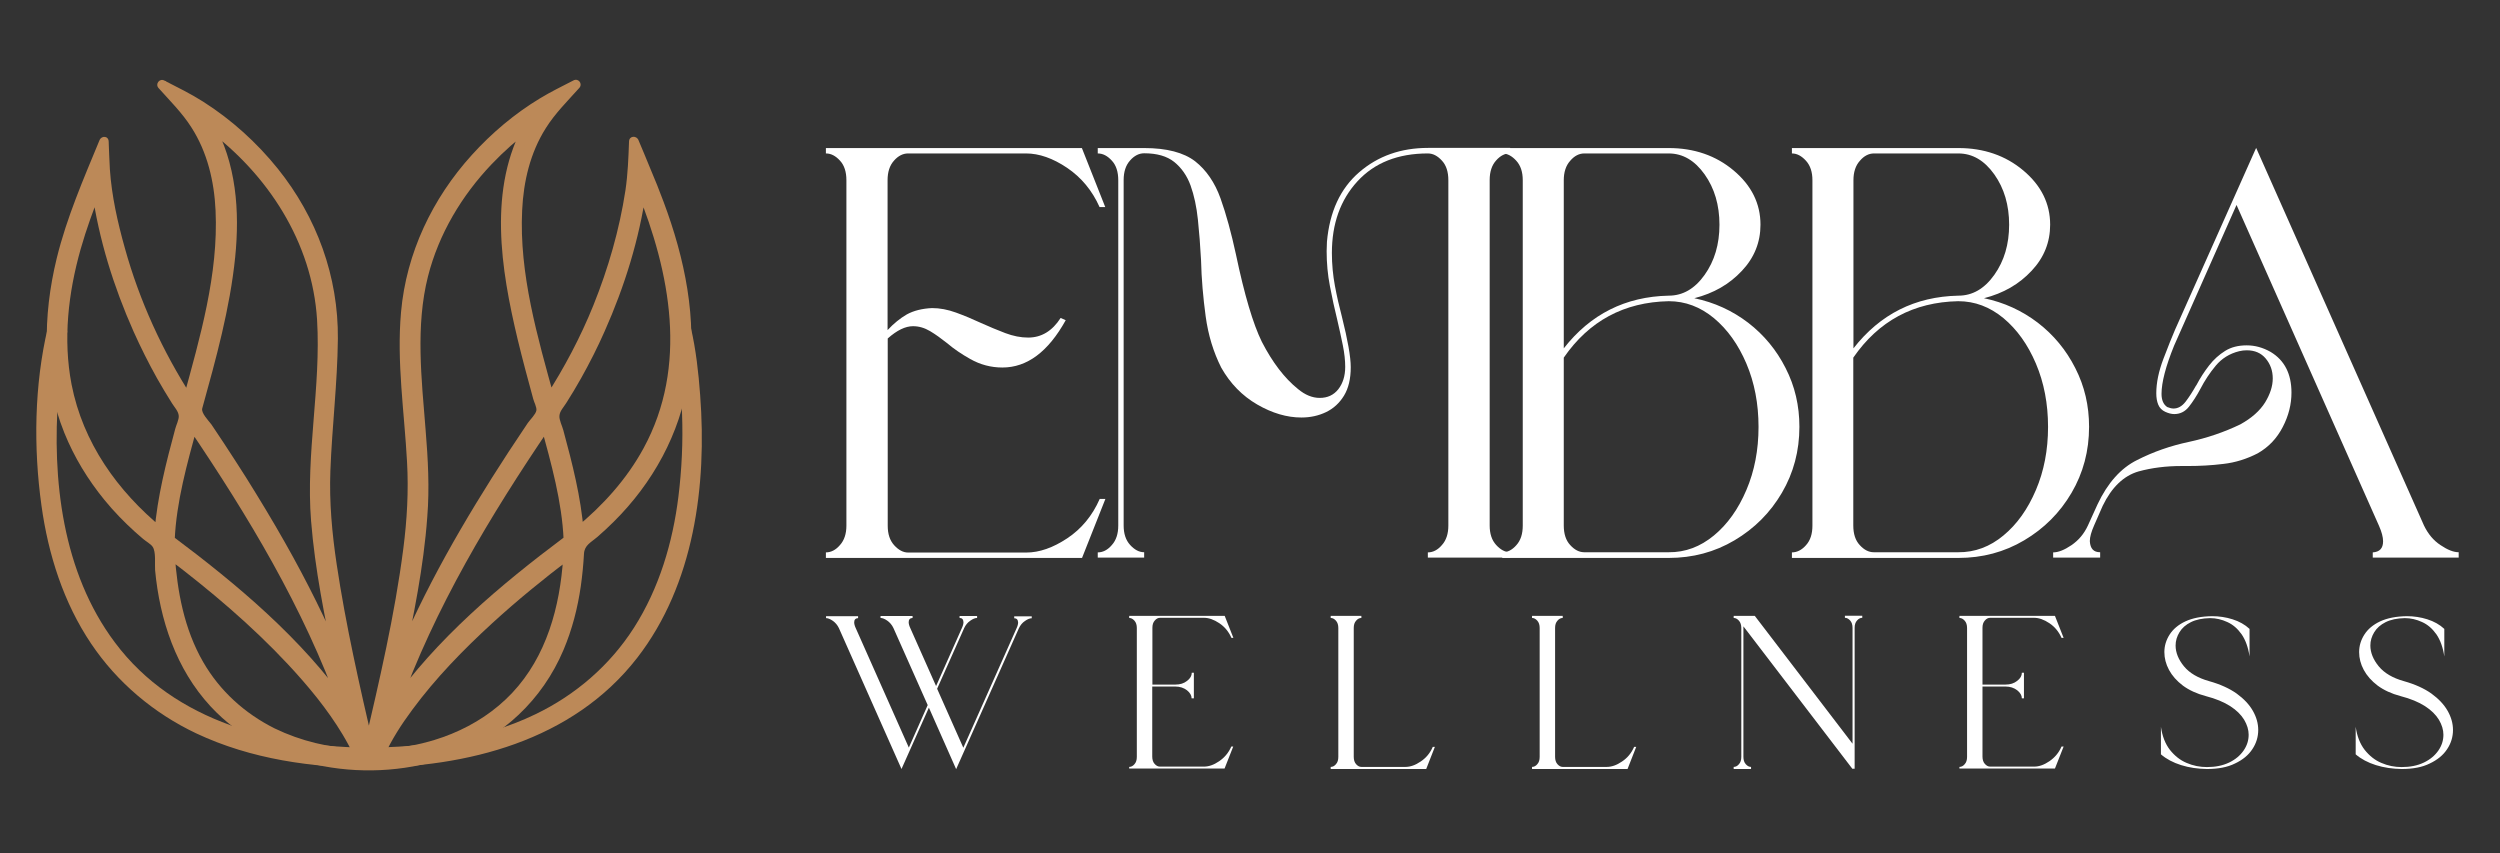 <svg xmlns="http://www.w3.org/2000/svg" xmlns:xlink="http://www.w3.org/1999/xlink" id="Layer_1" x="0px" y="0px" viewBox="0 0 167 57" style="enable-background:new 0 0 167 57;" xml:space="preserve"><rect x="0" y="0" width="167" height="57" fill="#333333" stroke="none"/><style type="text/css"> .st0{clip-path:url(#SVGID_2_);fill:#FFFFFF;} .st1{clip-path:url(#SVGID_2_);fill:#BC8958;}</style><g> <defs> <rect id="SVGID_1_" x="-44.38" y="-99.38" width="255.76" height="255.76"></rect> </defs> <clipPath id="SVGID_2_"> <use xlink:href="#SVGID_1_" style="overflow:visible;"></use> </clipPath> <path class="st0" d="M55.17,37.26V36.9c0.34,0,0.66-0.16,0.94-0.49c0.29-0.32,0.43-0.76,0.43-1.3V12.04c0-0.56-0.14-1-0.43-1.31 c-0.29-0.32-0.6-0.48-0.94-0.48V9.89h17.1l1.56,3.94h-0.38c-0.49-1.1-1.22-1.98-2.17-2.62c-0.95-0.64-1.87-0.96-2.74-0.96h-7.88 c-0.34,0-0.66,0.16-0.94,0.48c-0.29,0.32-0.43,0.76-0.43,1.31v10.01c0.41-0.44,0.84-0.79,1.29-1.05c0.46-0.25,1.02-0.39,1.68-0.42 c0.52,0,1.05,0.1,1.6,0.3c0.55,0.2,1.1,0.43,1.66,0.69c0.56,0.25,1.1,0.48,1.63,0.68c0.53,0.2,1.04,0.3,1.53,0.3 c0.89,0,1.61-0.44,2.17-1.31l0.34,0.15c-1.17,2.11-2.58,3.16-4.23,3.16c-0.76,0-1.48-0.19-2.15-0.57 c-0.57-0.32-1.09-0.67-1.56-1.07c-0.38-0.3-0.75-0.57-1.12-0.79c-0.37-0.22-0.75-0.33-1.14-0.33c-0.51,0-1.07,0.27-1.69,0.82v12.51 c0,0.55,0.14,0.98,0.43,1.3c0.29,0.32,0.6,0.49,0.94,0.49h7.88c0.88,0,1.79-0.32,2.74-0.95c0.95-0.63,1.68-1.51,2.17-2.63h0.38 l-1.56,3.94H55.17z"></path> <path class="st0" d="M95.38,37.26V36.9c0.34,0,0.66-0.16,0.94-0.49c0.29-0.32,0.43-0.76,0.43-1.3V12.04c0-0.56-0.14-1-0.43-1.31 c-0.29-0.32-0.6-0.48-0.94-0.48c-1.99,0-3.56,0.62-4.7,1.86c-1.14,1.24-1.71,2.83-1.71,4.79c0,0.75,0.07,1.48,0.2,2.18 c0.13,0.7,0.29,1.4,0.47,2.08c0.39,1.56,0.59,2.68,0.59,3.37c0,0.77-0.15,1.41-0.45,1.9c-0.3,0.49-0.7,0.86-1.2,1.1 c-0.5,0.24-1.05,0.36-1.65,0.36c-0.96,0-1.95-0.29-2.95-0.87c-1-0.58-1.8-1.4-2.4-2.46c-0.52-1.03-0.87-2.17-1.04-3.42 c-0.17-1.25-0.28-2.5-0.31-3.76c-0.05-0.95-0.12-1.86-0.21-2.71c-0.09-0.86-0.25-1.61-0.49-2.28c-0.24-0.66-0.61-1.18-1.09-1.57 c-0.49-0.39-1.16-0.58-2.01-0.58c-0.34,0-0.66,0.16-0.94,0.48c-0.29,0.32-0.43,0.76-0.43,1.31v23.07c0,0.55,0.14,0.98,0.43,1.3 c0.29,0.32,0.6,0.49,0.94,0.49v0.36h-3.1V36.9c0.34,0,0.66-0.16,0.94-0.49c0.29-0.32,0.43-0.76,0.43-1.3V12.04 c0-0.56-0.14-1-0.43-1.31c-0.29-0.32-0.6-0.48-0.94-0.48V9.89h3.1c1.51,0,2.64,0.3,3.4,0.88c0.75,0.59,1.32,1.42,1.7,2.48 c0.38,1.06,0.72,2.31,1.03,3.74c0.57,2.72,1.15,4.66,1.73,5.84c0.71,1.38,1.52,2.44,2.42,3.16c0.47,0.39,0.95,0.59,1.45,0.59 c0.52,0,0.93-0.19,1.24-0.58c0.3-0.39,0.46-0.88,0.46-1.49c0-0.43-0.05-0.91-0.16-1.45c-0.11-0.53-0.23-1.1-0.37-1.69 c-0.18-0.72-0.34-1.47-0.49-2.25c-0.15-0.77-0.22-1.55-0.22-2.34l0.02-0.63c0.18-2.01,0.89-3.55,2.15-4.64 c1.26-1.09,2.79-1.63,4.61-1.63h5.48v0.36c-0.34,0-0.66,0.16-0.94,0.48c-0.29,0.32-0.43,0.76-0.43,1.31v23.07 c0,0.55,0.14,0.98,0.43,1.3c0.29,0.32,0.6,0.49,0.94,0.49v0.36H95.38z"></path> <path class="st0" d="M100.35,37.26V36.9c0.34,0,0.66-0.16,0.94-0.48c0.29-0.32,0.43-0.75,0.43-1.31V12.04 c0-0.55-0.14-0.98-0.43-1.3c-0.29-0.32-0.6-0.49-0.94-0.49V9.89h11.12c1.7,0,3.15,0.5,4.34,1.5c1.19,1,1.79,2.21,1.79,3.62 c0,1.17-0.41,2.2-1.24,3.08c-0.83,0.89-1.88,1.5-3.18,1.83c1.34,0.28,2.54,0.83,3.6,1.64c1.05,0.81,1.89,1.82,2.5,3.03 c0.62,1.21,0.92,2.51,0.92,3.92c0,1.61-0.39,3.08-1.17,4.41c-0.78,1.33-1.83,2.38-3.16,3.17c-1.33,0.79-2.8,1.18-4.41,1.18H100.35z M111.47,19.75c0.94,0,1.74-0.46,2.4-1.39c0.66-0.93,0.99-2.04,0.99-3.35c0-1.31-0.33-2.43-0.99-3.36c-0.66-0.93-1.46-1.4-2.4-1.4 h-5.64c-0.34,0-0.66,0.16-0.94,0.49c-0.29,0.32-0.43,0.76-0.43,1.3v11.23C106.24,20.99,108.58,19.81,111.47,19.75 M114.49,35.77 c0.91-0.75,1.63-1.77,2.17-3.04s0.81-2.67,0.81-4.21c0-1.55-0.27-2.96-0.81-4.23c-0.54-1.27-1.26-2.28-2.17-3.04 c-0.91-0.75-1.91-1.13-3.02-1.13c-2.98,0.06-5.32,1.32-7.01,3.77v11.21c0,0.56,0.14,1,0.43,1.31c0.29,0.32,0.6,0.48,0.94,0.48h5.64 C112.58,36.9,113.58,36.52,114.49,35.77"></path> <path class="st0" d="M119.7,37.26V36.9c0.34,0,0.66-0.16,0.94-0.48c0.29-0.32,0.43-0.75,0.43-1.31V12.04c0-0.55-0.14-0.98-0.43-1.3 c-0.29-0.32-0.6-0.49-0.94-0.49V9.89h11.12c1.7,0,3.15,0.5,4.34,1.5c1.19,1,1.79,2.21,1.79,3.62c0,1.17-0.41,2.2-1.24,3.08 c-0.83,0.89-1.88,1.5-3.18,1.83c1.34,0.28,2.54,0.83,3.6,1.64c1.05,0.81,1.89,1.82,2.5,3.03c0.62,1.21,0.92,2.51,0.92,3.92 c0,1.61-0.39,3.08-1.17,4.41c-0.78,1.33-1.83,2.38-3.16,3.17c-1.33,0.79-2.8,1.18-4.41,1.18H119.7z M130.82,19.75 c0.94,0,1.74-0.46,2.4-1.39c0.66-0.93,0.99-2.04,0.99-3.35c0-1.31-0.33-2.43-0.99-3.36c-0.66-0.93-1.46-1.4-2.4-1.4h-5.64 c-0.34,0-0.66,0.16-0.94,0.49c-0.29,0.32-0.43,0.76-0.43,1.3v11.23C125.59,20.99,127.92,19.81,130.82,19.75 M133.83,35.77 c0.91-0.75,1.63-1.77,2.17-3.04s0.81-2.67,0.81-4.21c0-1.55-0.27-2.96-0.81-4.23c-0.54-1.27-1.26-2.28-2.17-3.04 c-0.91-0.75-1.91-1.13-3.02-1.13c-2.98,0.06-5.32,1.32-7.01,3.77v11.21c0,0.56,0.14,1,0.43,1.31c0.29,0.32,0.6,0.48,0.94,0.48h5.64 C131.92,36.9,132.93,36.52,133.83,35.77"></path> <path class="st0" d="M158.5,37.26V36.9c0.46-0.03,0.69-0.27,0.69-0.74c0-0.28-0.09-0.62-0.27-1.03l-9.52-21.44l-4.17,9.4 c-0.56,1.38-0.84,2.46-0.84,3.22c0,0.42,0.13,0.71,0.38,0.88c0.15,0.06,0.29,0.1,0.42,0.1c0.3,0,0.57-0.15,0.81-0.46 c0.23-0.3,0.47-0.67,0.7-1.08c0.01,0,0.02-0.01,0.02-0.02c0.25-0.48,0.54-0.92,0.85-1.32c0.31-0.4,0.67-0.72,1.07-0.97 c0.4-0.25,0.88-0.37,1.44-0.37c0.56,0,1.09,0.15,1.6,0.44c0.93,0.56,1.39,1.47,1.39,2.72c0,0.77-0.19,1.54-0.58,2.29 c-0.39,0.76-0.94,1.34-1.67,1.76c-0.74,0.38-1.5,0.62-2.3,0.71c-0.8,0.1-1.59,0.14-2.38,0.14h-0.42c-1.03,0-1.98,0.12-2.86,0.36 c-1,0.29-1.8,1.06-2.4,2.3c-0.19,0.44-0.38,0.88-0.57,1.3c-0.19,0.43-0.29,0.78-0.29,1.06c0.03,0.5,0.25,0.74,0.69,0.74v0.36h-3.14 V36.9c0.34,0,0.75-0.16,1.22-0.48c0.47-0.32,0.84-0.75,1.1-1.31l0.65-1.43c0.67-1.42,1.55-2.41,2.64-2.95 c1.08-0.55,2.23-0.95,3.45-1.21c1.21-0.26,2.36-0.65,3.44-1.17c0.76-0.42,1.31-0.91,1.66-1.47c0.34-0.56,0.51-1.09,0.51-1.6 c0-0.52-0.16-0.96-0.47-1.33c-0.31-0.37-0.73-0.55-1.27-0.55c-0.17,0-0.33,0.02-0.5,0.06c-0.65,0.16-1.17,0.49-1.57,0.97 c-0.4,0.48-0.74,1-1.02,1.54c-0.25,0.47-0.51,0.87-0.77,1.2c-0.26,0.33-0.59,0.49-0.98,0.49c-0.18,0-0.38-0.05-0.6-0.15 c-0.22-0.1-0.38-0.26-0.47-0.48c-0.09-0.22-0.13-0.47-0.13-0.76c0-0.7,0.16-1.47,0.48-2.31c0.32-0.84,0.58-1.49,0.78-1.95 l5.41-12.13l11.21,25.22c0.27,0.56,0.63,1,1.1,1.31c0.47,0.32,0.88,0.48,1.22,0.48v0.36H158.5z"></path> <path class="st1" d="M43.13,11.35l-0.79-1.9l-0.07,1.69c0,0.08-0.35,7.52-5.55,15.53c-1.9-6.91-3.95-14.65,0.38-19.5l1.36-1.53 l-1.81,0.95c-0.1,0.05-2.48,1.32-4.87,3.92c-2.21,2.41-4.83,6.47-4.75,12.11c0.04,2.7,0.19,4.54,0.32,6.15 c0.37,4.58,0.56,6.92-2.72,21.11c-3.28-14.18-3.09-16.52-2.72-21.11c0.13-1.62,0.28-3.45,0.32-6.15c0.08-5.64-2.54-9.7-4.75-12.11 c-2.39-2.61-4.77-3.87-4.87-3.92l-1.81-0.95l1.36,1.53c4.33,4.85,2.29,12.6,0.38,19.5c-5.19-8-5.54-15.45-5.55-15.53L6.96,9.45 l-0.79,1.9c-1.02,2.45-2.72,6.55-2.74,11.19c-0.02,5.52,2.39,10.19,7.16,13.9c0,0.3,0.01,0.58,0.03,0.86 c0.45,7.46,4.19,10.82,7.26,12.32c2.77,1.36,5.43,1.48,6.3,1.48c0.17,0,0.28,0,0.3-0.01l0.17-0.01l0.17,0.01 c0.02,0,0.12,0.01,0.3,0.01c0.88,0,3.54-0.12,6.3-1.48c5.55-2.72,7.01-8.21,7.26-12.32c0.02-0.28,0.03-0.57,0.03-0.87 c4.77-3.71,7.18-8.38,7.16-13.9C45.86,17.89,44.15,13.79,43.13,11.35 M13.2,27.2c1.78-6.46,3.77-13.69,0.75-18.88 c2.68,1.98,7.68,6.69,7.57,14.29c-0.04,2.68-0.19,4.5-0.32,6.1c-0.32,3.95-0.51,6.26,1.46,15.61c-2.1-5.06-5.18-10.48-9.54-16.85 C13.15,27.38,13.17,27.29,13.2,27.2 M6.44,12.64c0.38,2.7,1.66,8.72,5.87,14.97c-0.79,2.87-1.51,5.6-1.68,7.9 C1.07,27.73,4.37,17.75,6.44,12.64 M12.86,28.41c4.9,7.22,8.12,13.19,10.13,18.83c-1.76-2.51-5.15-6.32-11.56-11.11 c-0.03-0.02-0.06-0.04-0.08-0.06C11.42,33.9,12.09,31.24,12.86,28.41 M18.19,48.94c-4.18-2.06-6.48-6-6.82-11.7 c-0.01-0.08-0.01-0.16-0.02-0.24c9.27,7,11.93,11.87,12.58,13.35C22.92,50.32,20.57,50.11,18.19,48.94 M28.11,28.71 c-0.13-1.61-0.28-3.43-0.32-6.1c-0.11-7.59,4.89-12.31,7.57-14.29c-3.02,5.19-1.03,12.42,0.75,18.88c0.03,0.09,0.05,0.19,0.08,0.28 c-4.36,6.37-7.44,11.79-9.54,16.85C28.62,34.98,28.43,32.67,28.11,28.71 M37.94,37.25c-0.34,5.69-2.63,9.63-6.82,11.69 c-2.38,1.17-4.73,1.38-5.74,1.41C26.02,48.87,28.68,44,37.95,37C37.95,37.08,37.94,37.17,37.94,37.25 M37.88,36.13 c-6.41,4.79-9.79,8.6-11.56,11.11c2-5.64,5.23-11.61,10.13-18.83c0.77,2.82,1.44,5.48,1.51,7.66 C37.93,36.09,37.9,36.11,37.88,36.13 M38.67,35.51c-0.17-2.31-0.89-5.04-1.68-7.9c4.21-6.25,5.49-12.27,5.87-14.97 C44.94,17.75,48.24,27.73,38.67,35.51"></path> <path class="st1" d="M43.44,11.26c-0.26-0.63-0.52-1.27-0.79-1.9c-0.13-0.32-0.61-0.3-0.63,0.08c-0.04,1.1-0.08,2.18-0.24,3.27 c-0.4,2.63-1.15,5.22-2.14,7.68c-0.86,2.13-1.94,4.17-3.19,6.11c0.19,0.03,0.39,0.05,0.58,0.08c-1.12-4.06-2.36-8.29-2.15-12.54 c0.09-1.92,0.54-3.84,1.58-5.48c0.62-0.99,1.47-1.83,2.24-2.69c0.24-0.27-0.06-0.67-0.39-0.5c-0.75,0.39-1.52,0.76-2.24,1.2 c-1.69,1.02-3.23,2.32-4.55,3.78c-2.64,2.91-4.38,6.56-4.73,10.49c-0.3,3.33,0.22,6.69,0.4,10.01c0.11,1.94,0,3.88-0.25,5.81 c-0.57,4.43-1.6,8.81-2.61,13.16h0.62c-0.93-4.02-1.85-8.05-2.46-12.13c-0.31-2.07-0.5-4.15-0.42-6.24 c0.11-2.94,0.47-5.86,0.5-8.81c0.04-4.17-1.41-8.13-4.01-11.37c-1.4-1.74-3.1-3.28-4.99-4.48c-0.83-0.53-1.72-0.96-2.59-1.41 c-0.32-0.17-0.63,0.23-0.39,0.5c0.75,0.84,1.58,1.66,2.19,2.62c1.07,1.66,1.53,3.61,1.62,5.56c0.2,4.25-1.04,8.48-2.15,12.54 c0.19-0.03,0.39-0.05,0.58-0.08c-1.98-3.08-3.51-6.42-4.49-9.95c-0.48-1.71-0.88-3.48-1-5.26c-0.04-0.61-0.05-1.23-0.08-1.84 C7.26,9.07,6.79,9.04,6.65,9.36c-1.07,2.59-2.19,5.16-2.86,7.89c-0.94,3.85-0.99,7.96,0.51,11.67c0.66,1.63,1.57,3.12,2.68,4.48 c0.62,0.76,1.31,1.47,2.04,2.13c0.18,0.16,0.36,0.32,0.54,0.47c0.17,0.15,0.52,0.34,0.64,0.53c0.23,0.34,0.13,1.14,0.16,1.55 c0.31,3.32,1.4,6.61,3.7,9.1c3.95,4.28,10.77,5.28,16.11,3.32c3.4-1.25,6.06-3.75,7.47-7.08c0.58-1.37,0.95-2.81,1.16-4.28 c0.1-0.71,0.17-1.43,0.21-2.15c0.03-0.57,0.47-0.76,0.88-1.11c0.38-0.33,0.75-0.67,1.11-1.03c2.6-2.58,4.42-5.86,4.98-9.5 c0.62-4.03-0.24-8.09-1.65-11.86C44.05,12.73,43.75,11.99,43.44,11.26c-0.16-0.37-0.77-0.21-0.62,0.17 c1.47,3.55,2.71,7.22,2.73,11.1c0.01,3.58-1.11,7.03-3.27,9.89c-0.57,0.75-1.2,1.45-1.87,2.11c-0.34,0.33-0.69,0.65-1.04,0.95 c-0.28,0.24-0.83,0.52-0.97,0.86c-0.12,0.31-0.03,0.81-0.06,1.15c-0.03,0.35-0.06,0.69-0.1,1.04c-0.08,0.7-0.21,1.41-0.37,2.1 c-0.76,3.19-2.47,6.11-5.26,7.93c-4.93,3.22-12.45,3.02-17.01-0.81c-2.36-1.98-3.74-4.8-4.32-7.79c-0.2-1.02-0.32-2.06-0.36-3.1 c-0.02-0.55-0.01-0.58-0.43-0.92c-0.37-0.3-0.74-0.61-1.09-0.94c-1.37-1.25-2.58-2.68-3.51-4.29c-1.92-3.3-2.47-7.14-1.94-10.9 c0.45-3.21,1.63-6.19,2.86-9.17l0.46-1.12C7.06,9.5,6.85,9.48,6.64,9.45c0.16,3.96,1.01,7.74,2.53,11.41 c0.86,2.08,1.91,4.07,3.13,5.96c0.15,0.23,0.51,0.2,0.58-0.08c0.93-3.38,1.88-6.8,2.14-10.32c0.22-3.05-0.16-6.28-2.03-8.79 c-0.59-0.79-1.28-1.5-1.93-2.23c-0.13,0.17-0.26,0.33-0.39,0.5c0.72,0.38,1.46,0.74,2.17,1.15c1.69,1,3.22,2.32,4.54,3.77 c2.76,3.05,4.46,6.96,4.56,11.1c0.08,3.09-0.34,6.15-0.48,9.23c-0.09,1.96,0.05,3.9,0.31,5.84c0.59,4.36,1.59,8.67,2.58,12.96 c0.07,0.3,0.55,0.3,0.62,0c0.91-3.96,1.82-7.93,2.43-11.94c0.31-2.06,0.53-4.14,0.48-6.22c-0.06-2.63-0.4-5.24-0.48-7.86 c-0.07-2.44,0.09-4.79,0.91-7.11c0.65-1.83,1.63-3.55,2.84-5.07c1.39-1.74,3.07-3.28,4.96-4.47c0.81-0.52,1.69-0.93,2.54-1.38 c-0.13-0.17-0.26-0.33-0.39-0.5c-0.54,0.6-1.09,1.19-1.6,1.81c-0.95,1.15-1.61,2.5-1.99,3.94c-0.82,3.15-0.38,6.52,0.27,9.66 c0.41,2,0.95,3.97,1.49,5.94c0.08,0.27,0.44,0.3,0.58,0.08c2.93-4.56,5.2-10.04,5.58-15.51c0.04-0.62,0.05-1.24,0.08-1.86 l-0.63,0.08c0.26,0.63,0.52,1.27,0.79,1.9C42.98,11.8,43.6,11.64,43.44,11.26"></path> <path class="st1" d="M13.51,27.28c0.92-3.32,1.85-6.67,2.2-10.1c0.31-3.08,0.08-6.28-1.48-9.02c-0.15,0.15-0.29,0.29-0.44,0.44 c4.1,3.03,7.07,7.59,7.39,12.76c0.27,4.49-0.76,8.95-0.4,13.44c0.26,3.24,0.91,6.44,1.58,9.61c0.21-0.06,0.41-0.11,0.62-0.17 c-1.15-2.75-2.48-5.42-3.95-8.01c-0.83-1.47-1.71-2.92-2.61-4.36c-0.49-0.77-0.98-1.53-1.48-2.29c-0.27-0.41-0.54-0.82-0.82-1.23 C13.93,28.1,13.42,27.58,13.51,27.28c0.11-0.4-0.51-0.57-0.62-0.17c-0.1,0.35-0.1,0.43,0.1,0.74c0.27,0.42,0.56,0.83,0.84,1.24 c0.54,0.8,1.06,1.61,1.58,2.42c0.95,1.48,1.86,2.97,2.74,4.49c1.56,2.72,3,5.51,4.21,8.41c0.15,0.37,0.7,0.24,0.62-0.17 c-0.99-4.73-1.9-9.47-1.55-14.31c0.2-2.78,0.53-5.58,0.4-8.37c-0.14-2.96-1.1-5.83-2.72-8.3c-1.33-2.03-3.05-3.78-4.99-5.22 c-0.27-0.2-0.58,0.18-0.44,0.44c1.54,2.71,1.7,5.88,1.37,8.91c-0.36,3.3-1.27,6.53-2.15,9.72C12.78,27.51,13.4,27.68,13.51,27.28"></path> <path class="st1" d="M6.14,12.73c0.46,3.25,1.45,6.42,2.78,9.41c0.48,1.07,1,2.11,1.57,3.13c0.32,0.56,0.65,1.12,1,1.67 c0.16,0.26,0.43,0.53,0.45,0.84c0.02,0.24-0.17,0.62-0.23,0.85c-0.61,2.26-1.2,4.55-1.39,6.89c0.18-0.08,0.36-0.15,0.55-0.23 c-3.03-2.49-5.33-5.72-6.09-9.61c-0.58-3.01-0.22-6.12,0.61-9.05c0.38-1.33,0.85-2.62,1.36-3.9c0.15-0.38-0.46-0.55-0.62-0.17 c-2.29,5.67-3.45,12.07-0.38,17.72c1.16,2.13,2.79,3.94,4.66,5.47c0.22,0.18,0.52,0.06,0.55-0.23c0.19-2.41,0.83-4.76,1.47-7.08 c0.06-0.23,0.23-0.58,0.21-0.82c-0.02-0.22-0.21-0.41-0.32-0.58c-0.36-0.55-0.7-1.11-1.03-1.67c-0.59-1.02-1.14-2.07-1.63-3.15 c-1.4-3.05-2.42-6.32-2.89-9.65C6.69,12.15,6.08,12.32,6.14,12.73"></path> <path class="st1" d="M12.59,28.58c3.98,5.88,7.7,12.04,10.1,18.75c0.19-0.08,0.39-0.16,0.58-0.25c-3.14-4.45-7.43-8.04-11.76-11.28 c0.05,0.09,0.11,0.18,0.16,0.28c0.11-2.57,0.83-5.1,1.5-7.57c0.11-0.4-0.51-0.57-0.62-0.17c-0.53,1.94-1.06,3.9-1.35,5.89 c-0.05,0.36-0.1,0.72-0.13,1.09c-0.03,0.3-0.14,0.73,0.05,0.99c0.2,0.28,0.68,0.51,0.95,0.72c0.49,0.37,0.97,0.75,1.44,1.13 c2.48,1.98,4.86,4.11,6.97,6.48c0.79,0.89,1.54,1.81,2.23,2.78c0.19,0.27,0.72,0.12,0.58-0.25c-2.42-6.77-6.14-12.98-10.16-18.9 C12.91,27.91,12.36,28.23,12.59,28.58"></path> <path class="st1" d="M18.35,48.66c-2-1-3.66-2.5-4.78-4.44c-1.27-2.21-1.73-4.71-1.9-7.22c-0.16,0.09-0.32,0.18-0.48,0.28 c2.85,2.16,5.6,4.48,8.05,7.1c1.35,1.45,2.63,2.99,3.65,4.69c0.28,0.47,0.54,0.95,0.76,1.44c0.09-0.16,0.18-0.32,0.28-0.48 C22,49.96,20.09,49.5,18.35,48.66c-0.37-0.18-0.69,0.37-0.32,0.55c1.84,0.89,3.86,1.38,5.9,1.46c0.27,0.01,0.37-0.27,0.28-0.48 c-0.51-1.16-1.23-2.24-1.98-3.25c-1.6-2.15-3.48-4.08-5.46-5.88c-1.68-1.53-3.44-2.96-5.25-4.33c-0.19-0.14-0.5,0.05-0.48,0.28 c0.18,2.62,0.66,5.23,1.99,7.54c1.17,2.03,2.92,3.62,5.01,4.67C18.4,49.4,18.72,48.85,18.35,48.66"></path> <path class="st1" d="M28.43,28.71c-0.27-3.38-0.68-6.93,0.16-10.25c0.72-2.83,2.25-5.39,4.26-7.5c0.82-0.86,1.71-1.65,2.67-2.36 c-0.15-0.15-0.29-0.29-0.44-0.44c-2.51,4.41-1.62,9.82-0.5,14.51c0.32,1.33,0.68,2.66,1.04,3.98c0.05,0.2,0.25,0.57,0.21,0.77 c-0.04,0.25-0.43,0.63-0.57,0.83c-0.43,0.64-0.86,1.29-1.29,1.94c-1.48,2.27-2.9,4.58-4.21,6.95c-1.27,2.3-2.43,4.67-3.44,7.1 l0.62,0.17c0.68-3.25,1.36-6.54,1.6-9.86C28.7,32.6,28.59,30.66,28.43,28.71c-0.03-0.41-0.67-0.41-0.64,0 c0.15,1.91,0.27,3.81,0.13,5.72c-0.23,3.3-0.9,6.57-1.58,9.81c-0.09,0.41,0.46,0.54,0.62,0.17c1.91-4.59,4.39-8.92,7.07-13.1 c0.37-0.57,0.74-1.14,1.12-1.71c0.2-0.31,0.41-0.62,0.62-0.92c0.19-0.28,0.62-0.72,0.71-1.04c0.1-0.37-0.12-0.8-0.22-1.16 c-0.19-0.68-0.37-1.35-0.55-2.03c-0.68-2.59-1.3-5.22-1.51-7.9c-0.21-2.77,0.05-5.61,1.45-8.06c0.15-0.26-0.17-0.64-0.44-0.44 c-4.7,3.48-7.81,8.74-7.73,14.69c0.03,2,0.15,3.99,0.32,5.98C27.82,29.12,28.46,29.12,28.43,28.71"></path> <path class="st1" d="M37.62,37.25c-0.21,3.27-1.11,6.6-3.41,9.04c-2.26,2.4-5.57,3.63-8.83,3.75c0.09,0.16,0.18,0.32,0.28,0.48 c0.49-1.11,1.17-2.15,1.89-3.12c1.55-2.1,3.39-3.99,5.31-5.75c1.68-1.54,3.45-2.98,5.27-4.36c-0.16-0.09-0.32-0.18-0.48-0.28 C37.63,37.08,37.62,37.16,37.62,37.25c-0.03,0.41,0.61,0.41,0.64,0c0.01-0.08,0.01-0.16,0.02-0.24c0.02-0.23-0.29-0.42-0.48-0.28 c-4.42,3.34-8.98,7.15-11.89,11.95c-0.3,0.49-0.57,0.99-0.8,1.51c-0.09,0.21,0.01,0.49,0.28,0.48c3.43-0.12,6.91-1.41,9.29-3.93 c2.42-2.57,3.37-6.05,3.59-9.49C38.28,36.84,37.64,36.84,37.62,37.25"></path> <path class="st1" d="M37.72,35.86c-4.3,3.22-8.56,6.8-11.67,11.22c0.19,0.08,0.39,0.16,0.58,0.25c2.4-6.71,6.11-12.87,10.1-18.75 c-0.19-0.03-0.39-0.05-0.58-0.08c0.67,2.47,1.39,5,1.5,7.57c0.05-0.09,0.11-0.18,0.16-0.28C37.77,35.82,37.74,35.84,37.72,35.86 c-0.33,0.24-0.01,0.8,0.32,0.55c0.4-0.3,0.22-0.85,0.17-1.3c-0.07-0.69-0.18-1.37-0.31-2.05c-0.3-1.59-0.72-3.16-1.15-4.73 c-0.08-0.28-0.43-0.3-0.58-0.08c-4.02,5.92-7.74,12.14-10.16,18.9c-0.13,0.36,0.39,0.52,0.58,0.25c3.05-4.32,7.24-7.85,11.44-10.99 C38.36,36.17,38.05,35.61,37.72,35.86"></path> <path class="st1" d="M38.99,35.51c-0.18-2.3-0.76-4.55-1.36-6.77c-0.07-0.27-0.29-0.7-0.26-0.97c0.02-0.31,0.29-0.58,0.45-0.84 c0.35-0.55,0.68-1.1,1-1.67c0.57-1.02,1.1-2.06,1.57-3.13c1.33-2.99,2.32-6.16,2.78-9.41h-0.62c2.23,5.51,3.43,11.73,0.44,17.22 c-1.13,2.08-2.73,3.84-4.56,5.34c-0.32,0.26,0.14,0.71,0.45,0.45c3.06-2.52,5.42-5.82,6.22-9.74c0.63-3.08,0.32-6.27-0.51-9.29 c-0.39-1.41-0.89-2.79-1.43-4.15c-0.1-0.25-0.57-0.35-0.62,0c-0.48,3.33-1.49,6.6-2.89,9.65c-0.49,1.07-1.04,2.13-1.63,3.15 c-0.33,0.57-0.67,1.12-1.03,1.67c-0.36,0.55-0.32,0.63-0.14,1.28c0.64,2.36,1.3,4.76,1.5,7.21C38.39,35.92,39.03,35.92,38.99,35.51 "></path> <path class="st1" d="M24.89,50.97c-8.07,0-14.05-2.39-17.77-7.1c-6.71-8.49-3.65-21.76-3.62-21.89l0.68,0.16 c-0.03,0.13-3.01,13.08,3.49,21.3c3.58,4.53,9.37,6.83,17.22,6.83V50.97z"></path> <path class="st1" d="M24.89,50.65c-6.62-0.02-13.62-1.75-17.78-7.31c-3.61-4.82-4.36-11.22-3.9-17.07 c0.11-1.41,0.27-2.83,0.59-4.21c-0.13,0.07-0.26,0.15-0.39,0.22c0.23,0.05,0.46,0.11,0.68,0.16c-0.07-0.13-0.15-0.26-0.22-0.39 C3,25.8,2.92,29.88,3.45,33.66c0.44,3.14,1.41,6.25,3.19,8.9c1.68,2.52,4.04,4.5,6.78,5.79c3.57,1.68,7.56,2.22,11.47,2.24 c-0.11-0.11-0.21-0.21-0.32-0.32v0.7c0,0.41,0.64,0.41,0.64,0v-0.7c0-0.17-0.15-0.32-0.32-0.32c-6.4-0.02-13.21-1.66-17.22-7.04 C4.17,38.24,3.46,32.03,3.9,26.36c0.11-1.38,0.26-2.78,0.58-4.13c0.04-0.16-0.05-0.35-0.22-0.39c-0.23-0.05-0.46-0.11-0.68-0.16 c-0.16-0.04-0.35,0.05-0.39,0.22c-0.9,3.82-0.96,8-0.42,11.87c0.45,3.26,1.47,6.48,3.32,9.23c1.75,2.6,4.19,4.65,7.02,5.99 c3.67,1.73,7.76,2.3,11.79,2.31C25.3,51.29,25.3,50.65,24.89,50.65"></path> <path class="st1" d="M24.45,50.97c8.07,0,14.05-2.39,17.77-7.1c6.71-8.49,3.65-21.76,3.62-21.89l-0.68,0.16 c0.03,0.13,3.01,13.08-3.49,21.3c-3.58,4.53-9.37,6.83-17.22,6.83V50.97z"></path> <path class="st1" d="M24.45,51.29c6.74-0.02,13.8-1.79,18.11-7.34c3.81-4.91,4.67-11.52,4.21-17.56c-0.11-1.5-0.28-3.03-0.62-4.5 c-0.04-0.17-0.23-0.26-0.39-0.22c-0.23,0.05-0.46,0.11-0.68,0.16c-0.17,0.04-0.26,0.23-0.22,0.39c0.82,3.52,0.9,7.37,0.46,10.94 c-0.38,3.08-1.29,6.14-2.97,8.77c-1.61,2.52-3.91,4.5-6.6,5.79c-3.5,1.69-7.45,2.21-11.3,2.22c-0.17,0-0.32,0.15-0.32,0.32v0.7 c0,0.41,0.64,0.41,0.64,0v-0.7c-0.11,0.11-0.21,0.21-0.32,0.32c6.51-0.02,13.39-1.69,17.56-7.07c3.7-4.76,4.51-11.18,4.07-17.03 c-0.11-1.48-0.28-2.98-0.61-4.43c-0.07,0.13-0.15,0.26-0.22,0.39c0.23-0.05,0.46-0.11,0.68-0.16c-0.13-0.07-0.26-0.15-0.39-0.22 c0.85,3.61,0.92,7.55,0.47,11.21c-0.4,3.17-1.33,6.31-3.05,9.02c-1.68,2.64-4.08,4.71-6.89,6.07c-3.6,1.74-7.66,2.28-11.62,2.29 C24.04,50.65,24.04,51.29,24.45,51.29"></path> <path class="st0" d="M62.05,47.27l-1.83,4.1l-4.18-9.41c-0.1-0.21-0.24-0.37-0.41-0.49c-0.17-0.12-0.33-0.18-0.45-0.18v-0.13h2.14 v0.13c-0.17,0.01-0.26,0.1-0.26,0.28c0,0.1,0.03,0.23,0.1,0.38l3.55,7.99l1.26-2.84l-2.29-5.15c-0.1-0.21-0.24-0.37-0.41-0.49 c-0.17-0.12-0.33-0.18-0.45-0.18v-0.13h2.14v0.13c-0.17,0.01-0.26,0.1-0.26,0.28c0,0.1,0.03,0.23,0.1,0.38l1.73,3.89l1.73-3.89 c0.07-0.15,0.1-0.28,0.1-0.38c-0.01-0.19-0.1-0.28-0.26-0.28v-0.13h1.17v0.13c-0.13,0-0.28,0.06-0.45,0.18 c-0.18,0.12-0.31,0.28-0.41,0.49l-1.81,4.06l1.75,3.94l3.56-7.99c0.07-0.15,0.1-0.28,0.1-0.38c-0.01-0.19-0.1-0.28-0.26-0.28v-0.13 h1.17v0.13c-0.13,0-0.28,0.06-0.45,0.18c-0.18,0.12-0.31,0.28-0.41,0.49l-4.19,9.41L62.05,47.27z"></path> <path class="st0" d="M75.43,51.37v-0.14c0.13,0,0.25-0.06,0.35-0.18c0.11-0.12,0.16-0.28,0.16-0.49v-8.61 c0-0.2-0.05-0.37-0.16-0.49c-0.11-0.12-0.22-0.18-0.35-0.18v-0.14h6.38l0.58,1.47h-0.13c-0.18-0.41-0.45-0.74-0.81-0.98 c-0.36-0.24-0.7-0.36-1.02-0.36h-2.94c-0.13,0-0.25,0.06-0.35,0.18c-0.11,0.12-0.16,0.28-0.16,0.49v3.79h1.54 c0.31,0,0.57-0.08,0.78-0.25c0.21-0.16,0.31-0.34,0.31-0.54h0.14v1.71H79.6c0-0.19-0.1-0.37-0.31-0.54 c-0.21-0.16-0.47-0.25-0.78-0.25h-1.54v4.68c0,0.2,0.05,0.37,0.16,0.49c0.11,0.12,0.22,0.18,0.35,0.18h2.94 c0.33,0,0.67-0.12,1.02-0.36c0.35-0.24,0.63-0.56,0.81-0.98h0.13l-0.58,1.47H75.43z"></path> <path class="st0" d="M95.27,51.37h-6.38v-0.14c0.13,0,0.25-0.06,0.35-0.18c0.11-0.12,0.16-0.28,0.16-0.49v-8.61 c0-0.2-0.05-0.37-0.16-0.49c-0.11-0.12-0.22-0.18-0.35-0.18v-0.14h2.05v0.14c-0.13,0-0.25,0.06-0.35,0.18 c-0.11,0.12-0.16,0.28-0.16,0.49v8.61c0,0.2,0.05,0.37,0.16,0.49c0.11,0.12,0.22,0.18,0.35,0.18h2.94c0.33,0,0.67-0.12,1.02-0.36 c0.36-0.24,0.63-0.56,0.81-0.98h0.14L95.27,51.37z"></path> <path class="st0" d="M108.72,51.37h-6.38v-0.14c0.13,0,0.25-0.06,0.35-0.18c0.11-0.12,0.16-0.28,0.16-0.49v-8.61 c0-0.2-0.05-0.37-0.16-0.49c-0.11-0.12-0.22-0.18-0.35-0.18v-0.14h2.05v0.14c-0.13,0-0.25,0.06-0.35,0.18 c-0.11,0.12-0.16,0.28-0.16,0.49v8.61c0,0.2,0.05,0.37,0.16,0.49c0.11,0.12,0.22,0.18,0.35,0.18h2.94c0.33,0,0.67-0.12,1.02-0.36 c0.36-0.24,0.63-0.56,0.81-0.98h0.14L108.72,51.37z"></path> <path class="st0" d="M123.75,51.37l-7.29-9.53v8.72c0,0.2,0.05,0.37,0.16,0.49c0.11,0.12,0.22,0.18,0.35,0.18v0.14h-1.16v-0.14 c0.13,0,0.25-0.06,0.35-0.18c0.11-0.12,0.16-0.28,0.16-0.49v-8.61c0-0.2-0.05-0.37-0.16-0.49c-0.11-0.12-0.22-0.18-0.35-0.18v-0.14 h1.41l6.53,8.54v-7.74c0-0.2-0.05-0.37-0.16-0.49c-0.11-0.12-0.22-0.18-0.35-0.18v-0.14h1.16v0.14c-0.13,0-0.25,0.06-0.35,0.18 c-0.11,0.12-0.16,0.28-0.16,0.49v9.41H123.75z"></path> <path class="st0" d="M130.89,51.37v-0.14c0.13,0,0.25-0.06,0.35-0.18c0.11-0.12,0.16-0.28,0.16-0.49v-8.61 c0-0.2-0.05-0.37-0.16-0.49c-0.11-0.12-0.22-0.18-0.35-0.18v-0.14h6.38l0.58,1.47h-0.14c-0.18-0.41-0.45-0.74-0.81-0.98 c-0.36-0.24-0.7-0.36-1.02-0.36h-2.94c-0.13,0-0.25,0.06-0.35,0.18c-0.11,0.12-0.16,0.28-0.16,0.49v3.79h1.54 c0.31,0,0.57-0.08,0.78-0.25c0.21-0.16,0.31-0.34,0.31-0.54h0.14v1.71h-0.14c0-0.19-0.1-0.37-0.31-0.54 c-0.21-0.16-0.47-0.25-0.78-0.25h-1.54v4.68c0,0.2,0.05,0.37,0.16,0.49c0.11,0.12,0.22,0.18,0.35,0.18h2.94 c0.33,0,0.67-0.12,1.02-0.36c0.35-0.24,0.63-0.56,0.81-0.98h0.14l-0.58,1.47H130.89z"></path> <path class="st0" d="M147.42,51.37c-0.61-0.01-1.18-0.09-1.72-0.26c-0.54-0.17-0.99-0.41-1.35-0.72v-1.84 c0.09,0.63,0.29,1.14,0.6,1.54c0.31,0.39,0.68,0.69,1.11,0.87c0.44,0.19,0.89,0.28,1.36,0.28c0.57,0,1.06-0.1,1.48-0.3 c0.42-0.2,0.74-0.47,0.97-0.8c0.23-0.33,0.34-0.68,0.34-1.06c0-0.33-0.1-0.66-0.3-1c-0.2-0.33-0.51-0.64-0.93-0.91 c-0.42-0.27-0.97-0.5-1.63-0.67c-0.61-0.16-1.12-0.4-1.53-0.7c-0.41-0.31-0.72-0.66-0.93-1.05c-0.21-0.39-0.31-0.79-0.31-1.19 c0-0.42,0.12-0.81,0.35-1.17c0.23-0.36,0.58-0.66,1.05-0.88c0.47-0.22,1.07-0.34,1.79-0.35c0.47,0,0.93,0.07,1.37,0.21 c0.44,0.14,0.82,0.35,1.13,0.64v1.84c-0.09-0.61-0.27-1.1-0.53-1.48c-0.27-0.38-0.58-0.65-0.96-0.82 c-0.37-0.17-0.75-0.26-1.15-0.26c-0.51,0.01-0.94,0.1-1.28,0.27c-0.34,0.17-0.59,0.39-0.76,0.67c-0.17,0.28-0.26,0.57-0.26,0.89 c0,0.47,0.19,0.94,0.56,1.39c0.37,0.45,0.93,0.78,1.68,0.99c0.75,0.21,1.36,0.49,1.84,0.83c0.48,0.35,0.84,0.73,1.08,1.15 c0.24,0.42,0.36,0.85,0.36,1.28c0,0.46-0.13,0.89-0.39,1.28c-0.26,0.4-0.65,0.72-1.16,0.96C148.8,51.25,148.17,51.37,147.42,51.37"></path> <path class="st0" d="M160.43,51.37c-0.61-0.01-1.18-0.09-1.72-0.26c-0.54-0.17-0.99-0.41-1.35-0.72v-1.84 c0.09,0.63,0.29,1.14,0.6,1.54c0.31,0.39,0.68,0.69,1.11,0.87c0.44,0.19,0.89,0.28,1.36,0.28c0.57,0,1.06-0.1,1.48-0.3 c0.42-0.2,0.74-0.47,0.97-0.8c0.23-0.33,0.34-0.68,0.34-1.06c0-0.33-0.1-0.66-0.3-1c-0.2-0.33-0.51-0.64-0.93-0.91 c-0.42-0.27-0.97-0.5-1.63-0.67c-0.61-0.16-1.12-0.4-1.53-0.7c-0.41-0.31-0.72-0.66-0.93-1.05c-0.21-0.39-0.31-0.79-0.31-1.19 c0-0.42,0.12-0.81,0.35-1.17c0.23-0.36,0.58-0.66,1.05-0.88c0.47-0.22,1.07-0.34,1.79-0.35c0.47,0,0.93,0.07,1.37,0.21 c0.44,0.14,0.82,0.35,1.13,0.64v1.84c-0.09-0.61-0.27-1.1-0.53-1.48c-0.27-0.38-0.58-0.65-0.96-0.82 c-0.37-0.17-0.75-0.26-1.15-0.26c-0.51,0.01-0.94,0.1-1.28,0.27c-0.34,0.17-0.59,0.39-0.76,0.67c-0.17,0.28-0.26,0.57-0.26,0.89 c0,0.47,0.19,0.94,0.56,1.39c0.37,0.45,0.93,0.78,1.68,0.99c0.75,0.21,1.36,0.49,1.84,0.83c0.48,0.35,0.84,0.73,1.08,1.15 c0.24,0.42,0.36,0.85,0.36,1.28c0,0.46-0.13,0.89-0.39,1.28c-0.26,0.4-0.65,0.72-1.16,0.96C161.81,51.25,161.18,51.37,160.43,51.37 "></path></g></svg>